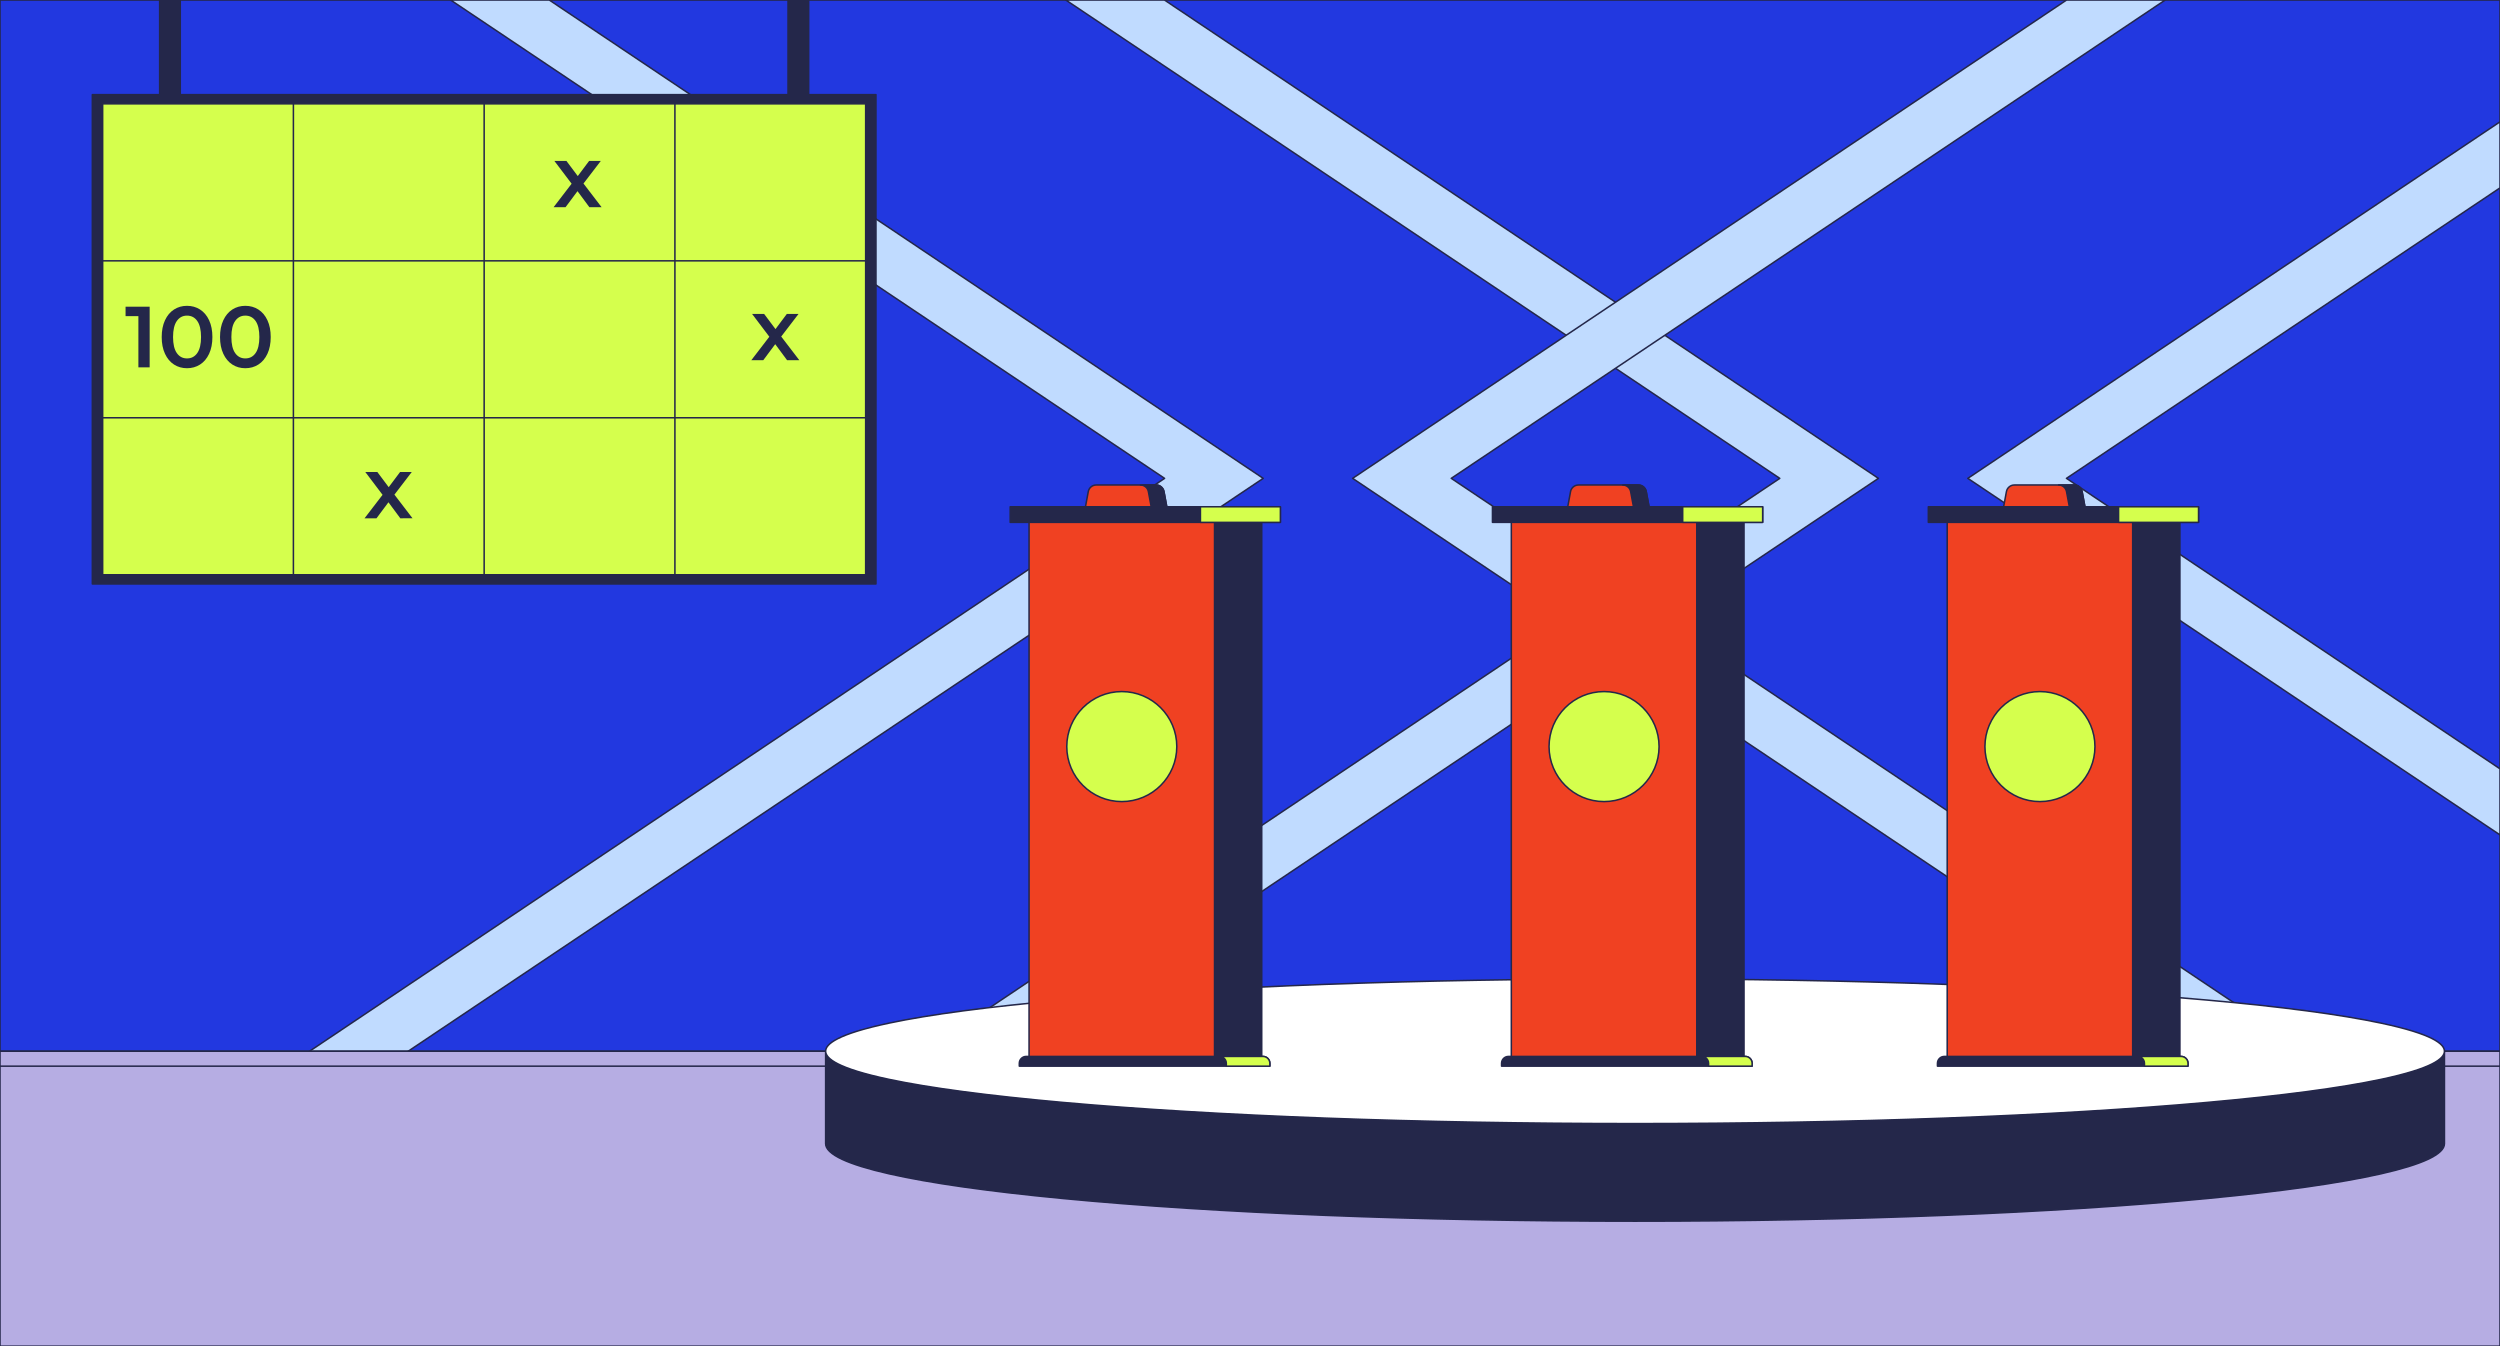 <?xml version="1.0" encoding="utf-8"?>
<svg xmlns="http://www.w3.org/2000/svg" enable-background="new 0 0 6500 3500" viewBox="0 0 6500 3500">
  <rect x="0" y="0" width="6500" height="3500" fill="#333333" stroke="none"/>
  <g>
    <g>
      <g>
        <defs>
          <rect height="3500" id="a" width="6500" x="0"/>
        </defs>
        <clipPath id="c">
          <use href="#a" overflow="visible"/>
        </clipPath>
        <g clip-path="url(#c)">
          <g>
            <g>
              <g>
                <rect fill="#2238e0" height="3500" width="6500"/>
                <path d="M6500,3502H0c-1.104,0-2-0.896-2-2V0c0-1.104,0.896-2,2-2h6500c1.104,0,2,0.896,2,2v3500&#xD;&#xA;								C6502,3501.104,6501.104,3502,6500,3502z M2,3498h6496V2H2V3498z" fill="#24274a"/>
              </g>
              <g>
                <g>
                  <polygon fill="#c0dbff" points="6500 316.687 5116.326 1243.739 6500 2170.791 6500 1998.965 5372.789 1243.739 6500 488.515"/>
                  <path d="M6500,2172.791c-0.39,0-0.777-0.113-1.113-0.339L5115.213,1245.4&#xD;&#xA;									c-0.554-0.372-0.887-0.995-0.887-1.662s0.333-1.29,0.887-1.662l1383.674-927.052c0.614-0.411,1.404-0.45,2.055-0.103&#xD;&#xA;									c0.651,0.348,1.059,1.026,1.059,1.765v171.828c0,0.667-0.333,1.291-0.887,1.662l-1124.732,753.562l1124.732,753.565&#xD;&#xA;									c0.554,0.371,0.887,0.994,0.887,1.661v171.826c0,0.738-0.407,1.417-1.059,1.765&#xD;&#xA;									C6500.646,2172.713,6500.323,2172.791,6500,2172.791z M5119.919,1243.739L6498,2167.044v-167.012L5371.675,1245.4&#xD;&#xA;									c-0.554-0.372-0.887-0.995-0.887-1.662s0.333-1.29,0.887-1.662L6498,487.447V320.434L5119.919,1243.739z" fill="#24274a"/>
                </g>
                <g>
                  <polygon fill="#c0dbff" points="3027.864 1243.741 618.409 2858.061 874.871 2858.061 3284.326 1243.741 1427.983 0 1171.521 0"/>
                  <path d="M874.871,2860.061H618.409c-0.88,0-1.658-0.576-1.914-1.418&#xD;&#xA;									c-0.256-0.843,0.069-1.753,0.8-2.244l2406.975-1612.658L1170.408,1.662c-0.731-0.49-1.057-1.401-0.8-2.244&#xD;&#xA;									c0.256-0.842,1.033-1.418,1.914-1.418h256.462c0.396,0,0.784,0.118,1.113,0.338l1856.343,1243.741&#xD;&#xA;									c0.555,0.372,0.887,0.995,0.887,1.662s-0.332,1.29-0.887,1.662L875.984,2859.722&#xD;&#xA;									C875.655,2859.942,875.268,2860.061,874.871,2860.061z M624.987,2856.061h249.275l2406.471-1612.32L1427.375,2h-249.275&#xD;&#xA;									l1850.878,1240.079c0.554,0.372,0.887,0.995,0.887,1.662s-0.333,1.29-0.887,1.662L624.987,2856.061z" fill="#24274a"/>
                </g>
                <g>
                  <polygon fill="#c0dbff" points="4627.391 1243.741 2217.935 2858.061 2474.397 2858.061 4883.853 1243.741 3027.51 0 2771.048 0"/>
                  <path d="M2474.397,2860.061h-256.462c-0.881,0-1.657-0.576-1.914-1.418&#xD;&#xA;									c-0.256-0.843,0.069-1.753,0.8-2.244l2406.975-1612.658L2769.935,1.662c-0.731-0.49-1.057-1.401-0.8-2.244&#xD;&#xA;									c0.256-0.842,1.033-1.418,1.914-1.418h256.462c0.396,0,0.784,0.118,1.113,0.338l1856.343,1243.741&#xD;&#xA;									c0.554,0.372,0.887,0.995,0.887,1.662s-0.333,1.29-0.887,1.662L2475.511,2859.722&#xD;&#xA;									C2475.181,2859.942,2474.794,2860.061,2474.397,2860.061z M2224.514,2856.061h249.275l2406.471-1612.32L3026.902,2h-249.276&#xD;&#xA;									l1850.878,1240.079c0.554,0.372,0.887,0.995,0.887,1.662s-0.333,1.29-0.887,1.662L2224.514,2856.061z" fill="#24274a"/>
                </g>
                <g>
                  <polygon fill="#c0dbff" points="5373.142 0 3516.801 1243.739 5926.255 2858.061 6182.717 2858.061 3773.261 1243.739 5629.604 0"/>
                  <path d="M6182.717,2860.061h-256.462c-0.396,0-0.784-0.118-1.113-0.339L3515.688,1245.4&#xD;&#xA;									c-0.554-0.372-0.887-0.995-0.887-1.662s0.333-1.29,0.887-1.662L5372.029-1.662c0.329-0.221,0.717-0.338,1.113-0.338h256.462&#xD;&#xA;									c0.88,0,1.657,0.576,1.914,1.418c0.256,0.843-0.069,1.753-0.801,2.244L3776.854,1243.739l2406.976,1612.66&#xD;&#xA;									c0.731,0.491,1.057,1.401,0.8,2.244C6184.374,2859.484,6183.598,2860.061,6182.717,2860.061z M5926.863,2856.061h249.275&#xD;&#xA;									L3772.148,1245.4c-0.555-0.372-0.887-0.995-0.887-1.662s0.332-1.29,0.887-1.662L5623.026,2h-249.275L3520.395,1243.739&#xD;&#xA;									L5926.863,2856.061z" fill="#24274a"/>
                </g>
              </g>
            </g>
            <g>
              <g>
                <rect fill="#b6ade3" height="766.785" width="6500" y="2733.215"/>
                <path d="M6500,3502H0c-1.104,0-2-0.896-2-2v-766.784c0-1.104,0.896-2,2-2h6500c1.104,0,2,0.896,2,2&#xD;&#xA;								V3500C6502,3501.104,6501.104,3502,6500,3502z M2,3498h6496v-762.784H2V3498z" fill="#24274a"/>
              </g>
              <g>
                <rect fill="#b6ade3" height="38.761" width="6500" y="2733.215"/>
                <path d="M6500,2773.976H0c-1.104,0-2-0.896-2-2v-38.76c0-1.104,0.896-2,2-2h6500c1.104,0,2,0.896,2,2&#xD;&#xA;								v38.76C6502,2773.08,6501.104,2773.976,6500,2773.976z M2,2769.976h6496v-34.76H2V2769.976z" fill="#24274a"/>
              </g>
            </g>
          </g>
          <g>
            <g>
              <path d="M6355.57,2973.551c0,111.327-942.202,201.575-2104.468,201.575&#xD;&#xA;							s-2104.468-90.248-2104.468-201.575c0-13.561,0-240.335,0-240.335H6355.57&#xD;&#xA;							C6355.57,2733.215,6355.57,2957.583,6355.57,2973.551z" fill="#24274a"/>
              <path d="M4251.103,3177.126c-562.185,0-1090.731-20.971-1488.275-59.049&#xD;&#xA;							c-193.354-18.521-345.179-40.092-451.256-64.114c-53.857-12.196-95.251-24.974-123.03-37.977&#xD;&#xA;							c-29.135-13.638-43.907-27.915-43.907-42.436v-240.335c0-1.104,0.896-2,2-2H6355.57c1.104,0,2,0.896,2,2v240.335&#xD;&#xA;							c0,14.521-14.772,28.798-43.907,42.436c-27.779,13.003-69.173,25.78-123.03,37.977&#xD;&#xA;							c-106.077,24.022-257.901,45.594-451.257,64.114C5341.833,3156.155,4813.287,3177.126,4251.103,3177.126z M2148.634,2735.216&#xD;&#xA;							v238.335c0,17.979,28.421,45.849,163.821,76.511c105.912,23.985,257.567,45.529,450.754,64.033&#xD;&#xA;							c397.421,38.066,925.832,59.031,1487.893,59.031s1090.472-20.965,1487.893-59.031&#xD;&#xA;							c193.187-18.504,344.842-40.048,450.754-64.033c135.399-30.662,163.821-58.531,163.821-76.511v-238.335H2148.634z" fill="#24274a"/>
            </g>
            <g>
              <ellipse cx="4251.102" cy="2733.215" fill="#fff" rx="2104.468" ry="188.089"/>
              <path d="M4251.103,2923.305c-562.181,0-1090.722-19.567-1488.262-55.099&#xD;&#xA;							c-193.35-17.28-345.168-37.407-451.24-59.821c-53.851-11.379-95.238-23.3-123.012-35.43&#xD;&#xA;							c-29.577-12.919-43.955-25.917-43.955-39.739s14.378-26.821,43.955-39.739c27.773-12.131,69.161-24.051,123.012-35.431&#xD;&#xA;							c106.071-22.414,257.89-42.541,451.24-59.821c397.54-35.531,926.082-55.099,1488.262-55.099s1090.722,19.567,1488.261,55.099&#xD;&#xA;							c193.35,17.28,345.169,37.407,451.241,59.821c53.851,11.38,95.237,23.3,123.011,35.431&#xD;&#xA;							c29.577,12.918,43.955,25.917,43.955,39.739s-14.378,26.82-43.955,39.739c-27.773,12.13-69.16,24.051-123.011,35.43&#xD;&#xA;							c-106.072,22.414-257.892,42.541-451.241,59.821C5341.824,2903.737,4813.282,2923.305,4251.103,2923.305z M4251.103,2547.126&#xD;&#xA;							c-562.066,0-1090.481,19.562-1487.906,55.083c-193.192,17.267-344.853,37.369-450.77,59.751&#xD;&#xA;							c-135.376,28.605-163.793,54.538-163.793,71.256s28.417,42.649,163.793,71.255c105.917,22.382,257.578,42.485,450.77,59.752&#xD;&#xA;							c397.425,35.521,925.84,55.082,1487.906,55.082s1090.48-19.562,1487.905-55.082c193.191-17.267,344.853-37.37,450.77-59.752&#xD;&#xA;							c135.376-28.605,163.793-54.537,163.793-71.255s-28.417-42.65-163.793-71.256c-105.917-22.382-257.578-42.484-450.77-59.751&#xD;&#xA;							C5341.583,2566.688,4813.168,2547.126,4251.103,2547.126z" fill="#24274a"/>
            </g>
          </g>
          <g>
            <g>
              <g>
                <rect fill="#f04122" height="1439.317" width="604.385" x="2675.552" y="1327.894"/>
                <path d="M3279.938,2769.21h-604.385c-1.104,0-2-0.896-2-2V1327.894c0-1.104,0.896-2,2-2h604.385&#xD;&#xA;								c1.104,0,2,0.896,2,2V2767.21C3281.938,2768.314,3281.042,2769.21,3279.938,2769.21z M2677.552,2765.21h600.385V1329.894&#xD;&#xA;								h-600.385V2765.21z" fill="#24274a"/>
              </g>
              <g>
                <rect fill="#24274a" height="1439.317" width="122.177" x="3157.76" y="1327.894"/>
                <path d="M3279.938,2769.21H3157.76c-1.104,0-2-0.896-2-2V1327.894c0-1.104,0.896-2,2-2h122.178&#xD;&#xA;								c1.104,0,2,0.896,2,2V2767.21C3281.938,2768.314,3281.042,2769.21,3279.938,2769.21z M3159.76,2765.21h118.178V1329.894&#xD;&#xA;								H3159.76V2765.21z" fill="#24274a"/>
              </g>
              <g>
                <circle cx="2916.656" cy="1941.098" fill="#d5ff4d" r="143.016"/>
                <path d="M2916.656,2086.114c-79.962,0-145.016-65.054-145.016-145.016&#xD;&#xA;								c0-79.963,65.054-145.017,145.016-145.017s145.016,65.054,145.016,145.017&#xD;&#xA;								C3061.672,2021.061,2996.619,2086.114,2916.656,2086.114z M2916.656,1800.082c-77.756,0-141.016,63.26-141.016,141.017&#xD;&#xA;								c0,77.756,63.26,141.016,141.016,141.016s141.016-63.26,141.016-141.016&#xD;&#xA;								C3057.672,1863.342,2994.413,1800.082,2916.656,1800.082z" fill="#24274a"/>
              </g>
            </g>
            <g>
              <g>
                <g>
                  <g>
                    <rect fill="#24274a" height="40.558" width="702.53" x="2626.48" y="1317.578"/>
                    <path d="M3329.01,1360.136h-702.53c-1.104,0-2-0.896-2-2v-40.558c0-1.104,0.896-2,2-2h702.53&#xD;&#xA;										c1.104,0,2,0.896,2,2v40.558C3331.01,1359.241,3330.114,1360.136,3329.01,1360.136z M2628.48,1356.136h698.53v-36.558&#xD;&#xA;										h-698.53V1356.136z" fill="#24274a"/>
                  </g>
                  <g>
                    <rect fill="#d5ff4d" height="40.558" width="207.915" x="3121.095" y="1317.578"/>
                    <path d="M3329.01,1360.136h-207.915c-1.104,0-2-0.896-2-2v-40.558c0-1.104,0.896-2,2-2h207.915&#xD;&#xA;										c1.104,0,2,0.896,2,2v40.558C3331.01,1359.241,3330.114,1360.136,3329.01,1360.136z M3123.095,1356.136h203.915v-36.558&#xD;&#xA;										h-203.915V1356.136z" fill="#24274a"/>
                  </g>
                </g>
                <g>
                  <g>
                    <path d="M3033.624,1317.578h-211.41l7.321-39.458c1.843-9.932,10.507-17.137,20.608-17.137h155.552&#xD;&#xA;										c10.101,0,18.766,7.205,20.608,17.137L3033.624,1317.578z" fill="#f04122"/>
                    <path d="M3033.625,1319.578h-211.411c-0.594,0-1.158-0.264-1.538-0.721&#xD;&#xA;										c-0.38-0.457-0.537-1.06-0.429-1.644l7.321-39.458c2.018-10.877,11.512-18.772,22.575-18.772h155.552&#xD;&#xA;										c11.062,0,20.557,7.895,22.575,18.772l7.321,39.458c0.108,0.584-0.048,1.187-0.429,1.644&#xD;&#xA;										C3034.782,1319.314,3034.219,1319.578,3033.625,1319.578z M2824.619,1315.578h206.6l-6.882-37.093&#xD;&#xA;										c-1.667-8.982-9.507-15.501-18.642-15.501h-155.552c-9.135,0-16.975,6.52-18.642,15.501L2824.619,1315.578z" fill="#24274a"/>
                  </g>
                  <g>
                    <path d="M3005.696,1260.983h-40.511c10.102,0,18.766,7.205,20.609,17.138l7.321,39.457h40.51&#xD;&#xA;										l-7.321-39.457C3024.461,1268.188,3015.796,1260.983,3005.696,1260.983z" fill="#24274a"/>
                    <path d="M3033.625,1319.578h-40.51c-0.964,0-1.791-0.688-1.966-1.635l-7.321-39.457&#xD;&#xA;										c-1.666-8.983-9.506-15.502-18.643-15.502c-1.104,0-2-0.896-2-2s0.896-2,2-2h40.512c11.062,0,20.556,7.895,22.573,18.773&#xD;&#xA;										l7.321,39.457c0.108,0.584-0.048,1.187-0.429,1.644C3034.782,1319.313,3034.219,1319.578,3033.625,1319.578z&#xD;&#xA;										 M2994.778,1315.578h36.441l-6.882-37.092c-1.666-8.983-9.506-15.502-18.641-15.502h-27.563&#xD;&#xA;										c4.906,3.353,8.479,8.579,9.627,14.773L2994.778,1315.578z" fill="#24274a"/>
                  </g>
                </g>
              </g>
              <g>
                <g>
                  <path d="M3301.605,2771.976h-651.447v-7.397c0-9.871,8.002-17.872,17.872-17.872h615.702&#xD;&#xA;									c9.871,0,17.872,8.002,17.872,17.872V2771.976z" fill="#24274a"/>
                  <path d="M3301.605,2773.976h-651.447c-1.104,0-2-0.896-2-2v-7.396&#xD;&#xA;									c0-10.957,8.915-19.872,19.872-19.872h615.703c10.958,0,19.872,8.915,19.872,19.872v7.396&#xD;&#xA;									C3303.605,2773.08,3302.71,2773.976,3301.605,2773.976z M2652.159,2769.976h647.447v-5.396&#xD;&#xA;									c0-8.752-7.12-15.872-15.872-15.872h-615.703c-8.752,0-15.872,7.12-15.872,15.872V2769.976z" fill="#24274a"/>
                </g>
                <g>
                  <path d="M3283.733,2746.707h-113.191c9.869,0,17.873,8.001,17.873,17.873v7.396h113.191v-7.396&#xD;&#xA;									C3301.606,2754.708,3293.604,2746.707,3283.733,2746.707z" fill="#d5ff4d"/>
                  <path d="M3301.605,2773.976h-113.191c-1.104,0-2-0.896-2-2v-7.396&#xD;&#xA;									c0-8.752-7.121-15.872-15.873-15.872c-1.104,0-2-0.896-2-2s0.896-2,2-2h113.191c10.957,0,19.872,8.915,19.872,19.872v7.396&#xD;&#xA;									C3303.605,2773.08,3302.71,2773.976,3301.605,2773.976z M3190.415,2769.976h109.191v-5.396&#xD;&#xA;									c0-8.752-7.12-15.872-15.872-15.872h-101.247c4.812,3.63,7.928,9.395,7.928,15.872V2769.976z" fill="#24274a"/>
                </g>
              </g>
            </g>
          </g>
          <g>
            <g>
              <g>
                <rect fill="#f04122" height="1439.317" width="604.385" x="3929.445" y="1327.894"/>
                <path d="M4533.829,2769.21h-604.385c-1.104,0-2-0.896-2-2V1327.894c0-1.104,0.896-2,2-2h604.385&#xD;&#xA;								c1.104,0,2,0.896,2,2V2767.21C4535.829,2768.314,4534.934,2769.21,4533.829,2769.21z M3931.444,2765.21h600.385V1329.894&#xD;&#xA;								h-600.385V2765.21z" fill="#24274a"/>
              </g>
              <g>
                <rect fill="#24274a" height="1439.317" width="122.177" x="4411.652" y="1327.894"/>
                <path d="M4533.829,2769.21h-122.177c-1.104,0-2-0.896-2-2V1327.894c0-1.104,0.896-2,2-2h122.177&#xD;&#xA;								c1.104,0,2,0.896,2,2V2767.21C4535.829,2768.314,4534.934,2769.21,4533.829,2769.21z M4413.652,2765.21h118.177V1329.894&#xD;&#xA;								h-118.177V2765.21z" fill="#24274a"/>
              </g>
              <g>
                <circle cx="4170.548" cy="1941.098" fill="#d5ff4d" r="143.016"/>
                <path d="M4170.549,2086.114c-79.963,0-145.017-65.054-145.017-145.016&#xD;&#xA;								c0-79.963,65.054-145.017,145.017-145.017c79.962,0,145.016,65.054,145.016,145.017&#xD;&#xA;								C4315.564,2021.061,4250.511,2086.114,4170.549,2086.114z M4170.549,1800.082c-77.757,0-141.017,63.26-141.017,141.017&#xD;&#xA;								c0,77.756,63.26,141.016,141.017,141.016c77.756,0,141.016-63.26,141.016-141.016&#xD;&#xA;								C4311.564,1863.342,4248.305,1800.082,4170.549,1800.082z" fill="#24274a"/>
              </g>
            </g>
            <g>
              <g>
                <g>
                  <g>
                    <rect fill="#24274a" height="40.558" width="702.53" x="3880.372" y="1317.578"/>
                    <path d="M4582.901,1360.136h-702.529c-1.104,0-2-0.896-2-2v-40.558c0-1.104,0.896-2,2-2h702.529&#xD;&#xA;										c1.104,0,2,0.896,2,2v40.558C4584.901,1359.241,4584.006,1360.136,4582.901,1360.136z M3882.372,1356.136h698.529v-36.558&#xD;&#xA;										h-698.529V1356.136z" fill="#24274a"/>
                  </g>
                  <g>
                    <rect fill="#d5ff4d" height="40.558" width="207.915" x="4374.987" y="1317.578"/>
                    <path d="M4582.901,1360.136h-207.914c-1.104,0-2-0.896-2-2v-40.558c0-1.104,0.896-2,2-2h207.914&#xD;&#xA;										c1.104,0,2,0.896,2,2v40.558C4584.901,1359.241,4584.006,1360.136,4582.901,1360.136z M4376.987,1356.136h203.914v-36.558&#xD;&#xA;										h-203.914V1356.136z" fill="#24274a"/>
                  </g>
                </g>
                <g>
                  <g>
                    <path d="M4287.517,1317.578h-211.41l7.321-39.458c1.843-9.932,10.507-17.137,20.608-17.137h155.552&#xD;&#xA;										c10.102,0,18.766,7.205,20.608,17.137L4287.517,1317.578z" fill="#f04122"/>
                    <path d="M4287.517,1319.578h-211.41c-0.595,0-1.158-0.264-1.538-0.721s-0.537-1.059-0.429-1.644&#xD;&#xA;										l7.32-39.458c2.019-10.877,11.513-18.772,22.575-18.772h155.553c11.062,0,20.557,7.895,22.575,18.772l7.32,39.458&#xD;&#xA;										c0.108,0.584-0.049,1.187-0.429,1.644S4288.111,1319.578,4287.517,1319.578z M4078.512,1315.578h206.6l-6.882-37.093&#xD;&#xA;										c-1.666-8.982-9.506-15.501-18.642-15.501h-155.553c-9.136,0-16.976,6.52-18.642,15.501L4078.512,1315.578z" fill="#24274a"/>
                  </g>
                  <g>
                    <path d="M4259.588,1260.983h-40.512c10.102,0,18.767,7.205,20.609,17.138l7.321,39.457h40.51&#xD;&#xA;										l-7.321-39.457C4278.353,1268.188,4269.688,1260.983,4259.588,1260.983z" fill="#24274a"/>
                    <path d="M4287.517,1319.578h-40.51c-0.964,0-1.791-0.688-1.967-1.635l-7.321-39.457&#xD;&#xA;										c-1.666-8.983-9.506-15.502-18.642-15.502c-1.104,0-2-0.896-2-2s0.896-2,2-2h40.511c11.062,0,20.556,7.895,22.574,18.773&#xD;&#xA;										l7.321,39.457c0.108,0.584-0.049,1.187-0.429,1.644S4288.111,1319.578,4287.517,1319.578z M4248.67,1315.578h36.441&#xD;&#xA;										l-6.883-37.092c-1.666-8.983-9.506-15.502-18.641-15.502h-27.563c4.906,3.353,8.479,8.579,9.628,14.773L4248.67,1315.578z" fill="#24274a"/>
                  </g>
                </g>
              </g>
              <g>
                <g>
                  <path d="M4555.498,2771.976h-651.447v-7.397c0-9.871,8.002-17.872,17.872-17.872h615.702&#xD;&#xA;									c9.871,0,17.873,8.002,17.873,17.872V2771.976z" fill="#24274a"/>
                  <path d="M4555.497,2773.976h-651.446c-1.104,0-2-0.896-2-2v-7.396&#xD;&#xA;									c0-10.957,8.915-19.872,19.872-19.872h615.702c10.958,0,19.872,8.915,19.872,19.872v7.396&#xD;&#xA;									C4557.497,2773.08,4556.602,2773.976,4555.497,2773.976z M3906.051,2769.976h647.446v-5.396&#xD;&#xA;									c0-8.752-7.12-15.872-15.872-15.872h-615.702c-8.752,0-15.872,7.12-15.872,15.872V2769.976z" fill="#24274a"/>
                </g>
                <g>
                  <path d="M4537.625,2746.707h-113.191c9.87,0,17.873,8.001,17.873,17.873v7.396h113.191v-7.396&#xD;&#xA;									C4555.498,2754.708,4547.496,2746.707,4537.625,2746.707z" fill="#d5ff4d"/>
                  <path d="M4555.498,2773.976h-113.191c-1.104,0-2-0.896-2-2v-7.396c0-8.752-7.12-15.872-15.872-15.872&#xD;&#xA;									c-1.104,0-2-0.896-2-2s0.896-2,2-2h113.19c10.958,0,19.873,8.915,19.873,19.872v7.396&#xD;&#xA;									C4557.498,2773.08,4556.603,2773.976,4555.498,2773.976z M4444.307,2769.976h109.191v-5.396&#xD;&#xA;									c0-8.752-7.121-15.872-15.873-15.872h-101.246c4.812,3.63,7.928,9.395,7.928,15.872V2769.976z" fill="#24274a"/>
                </g>
              </g>
            </g>
          </g>
          <g>
            <g>
              <g>
                <rect fill="#24274a" height="246.039" width="53.617" x="415.074"/>
                <path d="M468.691,248.039h-53.617c-1.104,0-2-0.896-2-2V0c0-1.104,0.896-2,2-2h53.617&#xD;&#xA;								c1.104,0,2,0.896,2,2v246.039C470.691,247.144,469.795,248.039,468.691,248.039z M417.074,244.039h49.617V2h-49.617V244.039z" fill="#24274a"/>
              </g>
              <g>
                <rect fill="#24274a" height="246.039" width="53.617" x="2048.903"/>
                <path d="M2102.521,248.039h-53.617c-1.104,0-2-0.896-2-2V0c0-1.104,0.896-2,2-2h53.617&#xD;&#xA;								c1.104,0,2,0.896,2,2v246.039C2104.521,247.144,2103.625,248.039,2102.521,248.039z M2050.903,244.039h49.617V2h-49.617&#xD;&#xA;								V244.039z" fill="#24274a"/>
              </g>
            </g>
            <g>
              <g>
                <g>
                  <rect fill="#24274a" height="1272.25" width="2037.447" x="240.074" y="246.039"/>
                  <path d="M2277.521,1520.289H240.074c-1.104,0-2-0.896-2-2V246.039c0-1.104,0.896-2,2-2h2037.447&#xD;&#xA;									c1.104,0,2,0.896,2,2v1272.25C2279.521,1519.394,2278.625,1520.289,2277.521,1520.289z M242.074,1516.289h2033.447V248.039&#xD;&#xA;									H242.074V1516.289z" fill="#24274a"/>
                </g>
                <g>
                  <rect fill="#d5ff4d" height="1224.442" width="1983.829" x="266.882" y="269.943"/>
                  <path d="M2250.712,1496.385H266.882c-1.104,0-2-0.896-2-2V269.943c0-1.104,0.896-2,2-2h1983.83&#xD;&#xA;									c1.104,0,2,0.896,2,2v1224.442C2252.712,1495.489,2251.816,1496.385,2250.712,1496.385z M268.882,1492.385h1979.83V271.943&#xD;&#xA;									H268.882V1492.385z" fill="#24274a"/>
                </g>
              </g>
              <g>
                <g>
                  <path d="M762.84,1496.385c-1.104,0-2-0.896-2-2V269.943c0-1.104,0.896-2,2-2s2,0.896,2,2v1224.442&#xD;&#xA;									C764.84,1495.489,763.944,1496.385,762.84,1496.385z" fill="#24274a"/>
                  <path d="M1258.797,1496.385c-1.104,0-2-0.896-2-2V269.943c0-1.104,0.896-2,2-2s2,0.896,2,2v1224.442&#xD;&#xA;									C1260.797,1495.489,1259.901,1496.385,1258.797,1496.385z" fill="#24274a"/>
                  <path d="M1754.754,1496.385c-1.104,0-2-0.896-2-2V269.943c0-1.104,0.896-2,2-2s2,0.896,2,2v1224.442&#xD;&#xA;									C1756.754,1495.489,1755.859,1496.385,1754.754,1496.385z" fill="#24274a"/>
                </g>
                <g>
                  <path d="M2250.712,680.09H266.882c-1.104,0-2-0.896-2-2s0.896-2,2-2h1983.83c1.104,0,2,0.896,2,2&#xD;&#xA;									S2251.816,680.09,2250.712,680.09z" fill="#24274a"/>
                  <path d="M2250.712,1088.238H266.882c-1.104,0-2-0.896-2-2s0.896-2,2-2h1983.83c1.104,0,2,0.896,2,2&#xD;&#xA;									S2251.816,1088.238,2250.712,1088.238z" fill="#24274a"/>
                </g>
              </g>
            </g>
            <g>
              <g>
                <path d="M389.108,797.405v157.717h-29.29V821.965h-33.346v-24.56H389.108z" fill="#24274a"/>
                <path d="M452.419,947.8c-9.914-6.383-17.725-15.694-23.432-27.938&#xD;&#xA;								c-5.71-12.24-8.562-26.773-8.562-43.598c0-16.82,2.852-31.353,8.562-43.597c5.707-12.241,13.519-21.553,23.432-27.938&#xD;&#xA;								c9.914-6.383,21.179-9.576,33.797-9.576c12.617,0,23.918,3.193,33.908,9.576c9.988,6.386,17.835,15.697,23.545,27.938&#xD;&#xA;								c5.707,12.244,8.562,26.776,8.562,43.597c0,16.824-2.855,31.357-8.562,43.598c-5.71,12.244-13.557,21.556-23.545,27.938&#xD;&#xA;								c-9.99,6.386-21.291,9.575-33.908,9.575C473.598,957.375,462.333,954.186,452.419,947.8z M512.915,917.946&#xD;&#xA;								c6.533-9.312,9.801-23.207,9.801-41.683c0-18.475-3.268-32.367-9.801-41.682c-6.534-9.312-15.435-13.97-26.699-13.97&#xD;&#xA;								c-11.118,0-19.94,4.658-26.474,13.97c-6.534,9.314-9.801,23.207-9.801,41.682c0,18.476,3.267,32.371,9.801,41.683&#xD;&#xA;								c6.534,9.315,15.356,13.969,26.474,13.969C497.48,931.915,506.381,927.262,512.915,917.946z" fill="#24274a"/>
                <path d="M604.05,947.8c-9.914-6.383-17.726-15.694-23.432-27.938&#xD;&#xA;								c-5.71-12.24-8.562-26.773-8.562-43.598c0-16.82,2.852-31.353,8.562-43.597c5.707-12.241,13.519-21.553,23.432-27.938&#xD;&#xA;								c9.914-6.383,21.179-9.576,33.796-9.576c12.617,0,23.918,3.193,33.909,9.576c9.988,6.386,17.835,15.697,23.545,27.938&#xD;&#xA;								c5.707,12.244,8.562,26.776,8.562,43.597c0,16.824-2.855,31.357-8.562,43.598c-5.71,12.244-13.557,21.556-23.545,27.938&#xD;&#xA;								c-9.991,6.386-21.292,9.575-33.909,9.575C625.229,957.375,613.963,954.186,604.05,947.8z M664.545,917.946&#xD;&#xA;								c6.534-9.312,9.801-23.207,9.801-41.683c0-18.475-3.267-32.367-9.801-41.682c-6.534-9.312-15.434-13.97-26.699-13.97&#xD;&#xA;								c-11.118,0-19.94,4.658-26.474,13.97c-6.534,9.314-9.801,23.207-9.801,41.682c0,18.476,3.267,32.371,9.801,41.683&#xD;&#xA;								c6.534,9.315,15.356,13.969,26.474,13.969C649.111,931.915,658.011,927.262,664.545,917.946z" fill="#24274a"/>
              </g>
              <g>
                <path d="M1532.38,538.697l-30.867-41.682l-31.093,41.682h-31.093l46.864-61.059l-44.836-59.257h31.318&#xD;&#xA;								l29.516,39.43l29.516-39.43h30.417l-45.062,58.807l47.089,61.509H1532.38z" fill="#24274a"/>
              </g>
              <g>
                <path d="M2046.448,936.552l-30.867-41.682l-31.093,41.682h-31.093l46.864-61.059l-44.836-59.257&#xD;&#xA;								h31.318l29.516,39.43l29.516-39.43h30.417l-45.062,58.807l47.089,61.509H2046.448z" fill="#24274a"/>
                <g>
                  <path d="M1040.824,1347.586l-30.867-41.682l-31.093,41.682h-31.093l46.864-61.059l-44.836-59.257&#xD;&#xA;									h31.318l29.516,39.43l29.516-39.43h30.417l-45.062,58.807l47.089,61.509H1040.824z" fill="#24274a"/>
                </g>
              </g>
            </g>
          </g>
          <g>
            <g>
              <g>
                <rect fill="#f04122" height="1439.317" width="604.385" x="5062.733" y="1327.894"/>
                <path d="M5667.117,2769.21h-604.385c-1.104,0-2-0.896-2-2V1327.894c0-1.104,0.896-2,2-2h604.385&#xD;&#xA;								c1.104,0,2,0.896,2,2V2767.21C5669.117,2768.314,5668.222,2769.21,5667.117,2769.21z M5064.732,2765.21h600.385V1329.894&#xD;&#xA;								h-600.385V2765.21z" fill="#24274a"/>
              </g>
              <g>
                <rect fill="#24274a" height="1439.317" width="122.177" x="5544.94" y="1327.894"/>
                <path d="M5667.117,2769.21H5544.94c-1.104,0-2-0.896-2-2V1327.894c0-1.104,0.896-2,2-2h122.177&#xD;&#xA;								c1.104,0,2,0.896,2,2V2767.21C5669.117,2768.314,5668.222,2769.21,5667.117,2769.21z M5546.94,2765.21h118.177V1329.894&#xD;&#xA;								H5546.94V2765.21z" fill="#24274a"/>
              </g>
              <g>
                <circle cx="5303.836" cy="1941.098" fill="#d5ff4d" r="143.016"/>
                <path d="M5303.837,2086.114c-79.963,0-145.017-65.054-145.017-145.016&#xD;&#xA;								c0-79.963,65.054-145.017,145.017-145.017c79.962,0,145.016,65.054,145.016,145.017&#xD;&#xA;								C5448.853,2021.061,5383.799,2086.114,5303.837,2086.114z M5303.837,1800.082c-77.757,0-141.017,63.26-141.017,141.017&#xD;&#xA;								c0,77.756,63.26,141.016,141.017,141.016c77.756,0,141.016-63.26,141.016-141.016&#xD;&#xA;								C5444.853,1863.342,5381.593,1800.082,5303.837,1800.082z" fill="#24274a"/>
              </g>
            </g>
            <g>
              <g>
                <g>
                  <g>
                    <rect fill="#24274a" height="40.558" width="702.53" x="5013.66" y="1317.578"/>
                    <path d="M5716.189,1360.136H5013.66c-1.104,0-2-0.896-2-2v-40.558c0-1.104,0.896-2,2-2h702.529&#xD;&#xA;										c1.104,0,2,0.896,2,2v40.558C5718.189,1359.241,5717.294,1360.136,5716.189,1360.136z M5015.66,1356.136h698.529v-36.558&#xD;&#xA;										H5015.66V1356.136z" fill="#24274a"/>
                  </g>
                  <g>
                    <rect fill="#d5ff4d" height="40.558" width="207.915" x="5508.275" y="1317.578"/>
                    <path d="M5716.189,1360.136h-207.914c-1.104,0-2-0.896-2-2v-40.558c0-1.104,0.896-2,2-2h207.914&#xD;&#xA;										c1.104,0,2,0.896,2,2v40.558C5718.189,1359.241,5717.294,1360.136,5716.189,1360.136z M5510.275,1356.136h203.914v-36.558&#xD;&#xA;										h-203.914V1356.136z" fill="#24274a"/>
                  </g>
                </g>
                <g>
                  <g>
                    <path d="M5420.805,1317.578h-211.41l7.32-39.458c1.843-9.932,10.507-17.137,20.609-17.137h155.552&#xD;&#xA;										c10.102,0,18.766,7.205,20.608,17.137L5420.805,1317.578z" fill="#f04122"/>
                    <path d="M5420.805,1319.578h-211.41c-0.595,0-1.158-0.264-1.538-0.721s-0.537-1.059-0.429-1.644&#xD;&#xA;										l7.32-39.458c2.019-10.877,11.513-18.772,22.575-18.772h155.553c11.062,0,20.557,7.895,22.575,18.772l7.32,39.458&#xD;&#xA;										c0.108,0.584-0.049,1.187-0.429,1.644S5421.399,1319.578,5420.805,1319.578z M5211.8,1315.578h206.6l-6.882-37.093&#xD;&#xA;										c-1.666-8.982-9.506-15.501-18.642-15.501h-155.553c-9.136,0-16.976,6.52-18.642,15.501L5211.8,1315.578z" fill="#24274a"/>
                  </g>
                  <g>
                    <path d="M5392.876,1260.983h-40.511c10.102,0,18.766,7.205,20.608,17.138l7.321,39.457h40.51&#xD;&#xA;										l-7.321-39.457C5411.641,1268.188,5402.977,1260.983,5392.876,1260.983z" fill="#24274a"/>
                    <path d="M5420.805,1319.578h-40.51c-0.964,0-1.791-0.688-1.967-1.635l-7.321-39.457&#xD;&#xA;										c-1.665-8.983-9.506-15.502-18.642-15.502c-1.104,0-2-0.896-2-2s0.896-2,2-2h40.512c11.062,0,20.556,7.895,22.573,18.773&#xD;&#xA;										l7.321,39.457c0.108,0.584-0.049,1.187-0.429,1.644S5421.399,1319.578,5420.805,1319.578z M5381.958,1315.578h36.441&#xD;&#xA;										l-6.883-37.092c-1.665-8.983-9.505-15.502-18.64-15.502h-27.563c4.906,3.353,8.479,8.579,9.627,14.773L5381.958,1315.578z" fill="#24274a"/>
                  </g>
                </g>
              </g>
              <g>
                <g>
                  <path d="M5688.786,2771.976h-651.447v-7.397c0-9.871,8.002-17.872,17.873-17.872h615.702&#xD;&#xA;									c9.871,0,17.873,8.002,17.873,17.872V2771.976z" fill="#24274a"/>
                  <path d="M5688.785,2773.976h-651.446c-1.104,0-2-0.896-2-2v-7.396&#xD;&#xA;									c0-10.957,8.914-19.872,19.872-19.872h615.702c10.957,0,19.872,8.915,19.872,19.872v7.396&#xD;&#xA;									C5690.785,2773.08,5689.89,2773.976,5688.785,2773.976z M5039.339,2769.976h647.446v-5.396&#xD;&#xA;									c0-8.752-7.12-15.872-15.872-15.872h-615.702c-8.752,0-15.872,7.12-15.872,15.872V2769.976z" fill="#24274a"/>
                </g>
                <g>
                  <path d="M5670.914,2746.707h-113.191c9.87,0,17.873,8.001,17.873,17.873v7.396h113.191v-7.396&#xD;&#xA;									C5688.786,2754.708,5680.785,2746.707,5670.914,2746.707z" fill="#d5ff4d"/>
                  <path d="M5688.786,2773.976h-113.191c-1.104,0-2-0.896-2-2v-7.396c0-8.752-7.12-15.872-15.872-15.872&#xD;&#xA;									c-1.104,0-2-0.896-2-2s0.896-2,2-2h113.19c10.958,0,19.873,8.915,19.873,19.872v7.396&#xD;&#xA;									C5690.786,2773.08,5689.891,2773.976,5688.786,2773.976z M5577.595,2769.976h109.191v-5.396&#xD;&#xA;									c0-8.752-7.121-15.872-15.873-15.872h-101.246c4.812,3.63,7.928,9.395,7.928,15.872V2769.976z" fill="#24274a"/>
                </g>
              </g>
            </g>
          </g>
        </g>
      </g>
    </g>
  </g>
</svg>